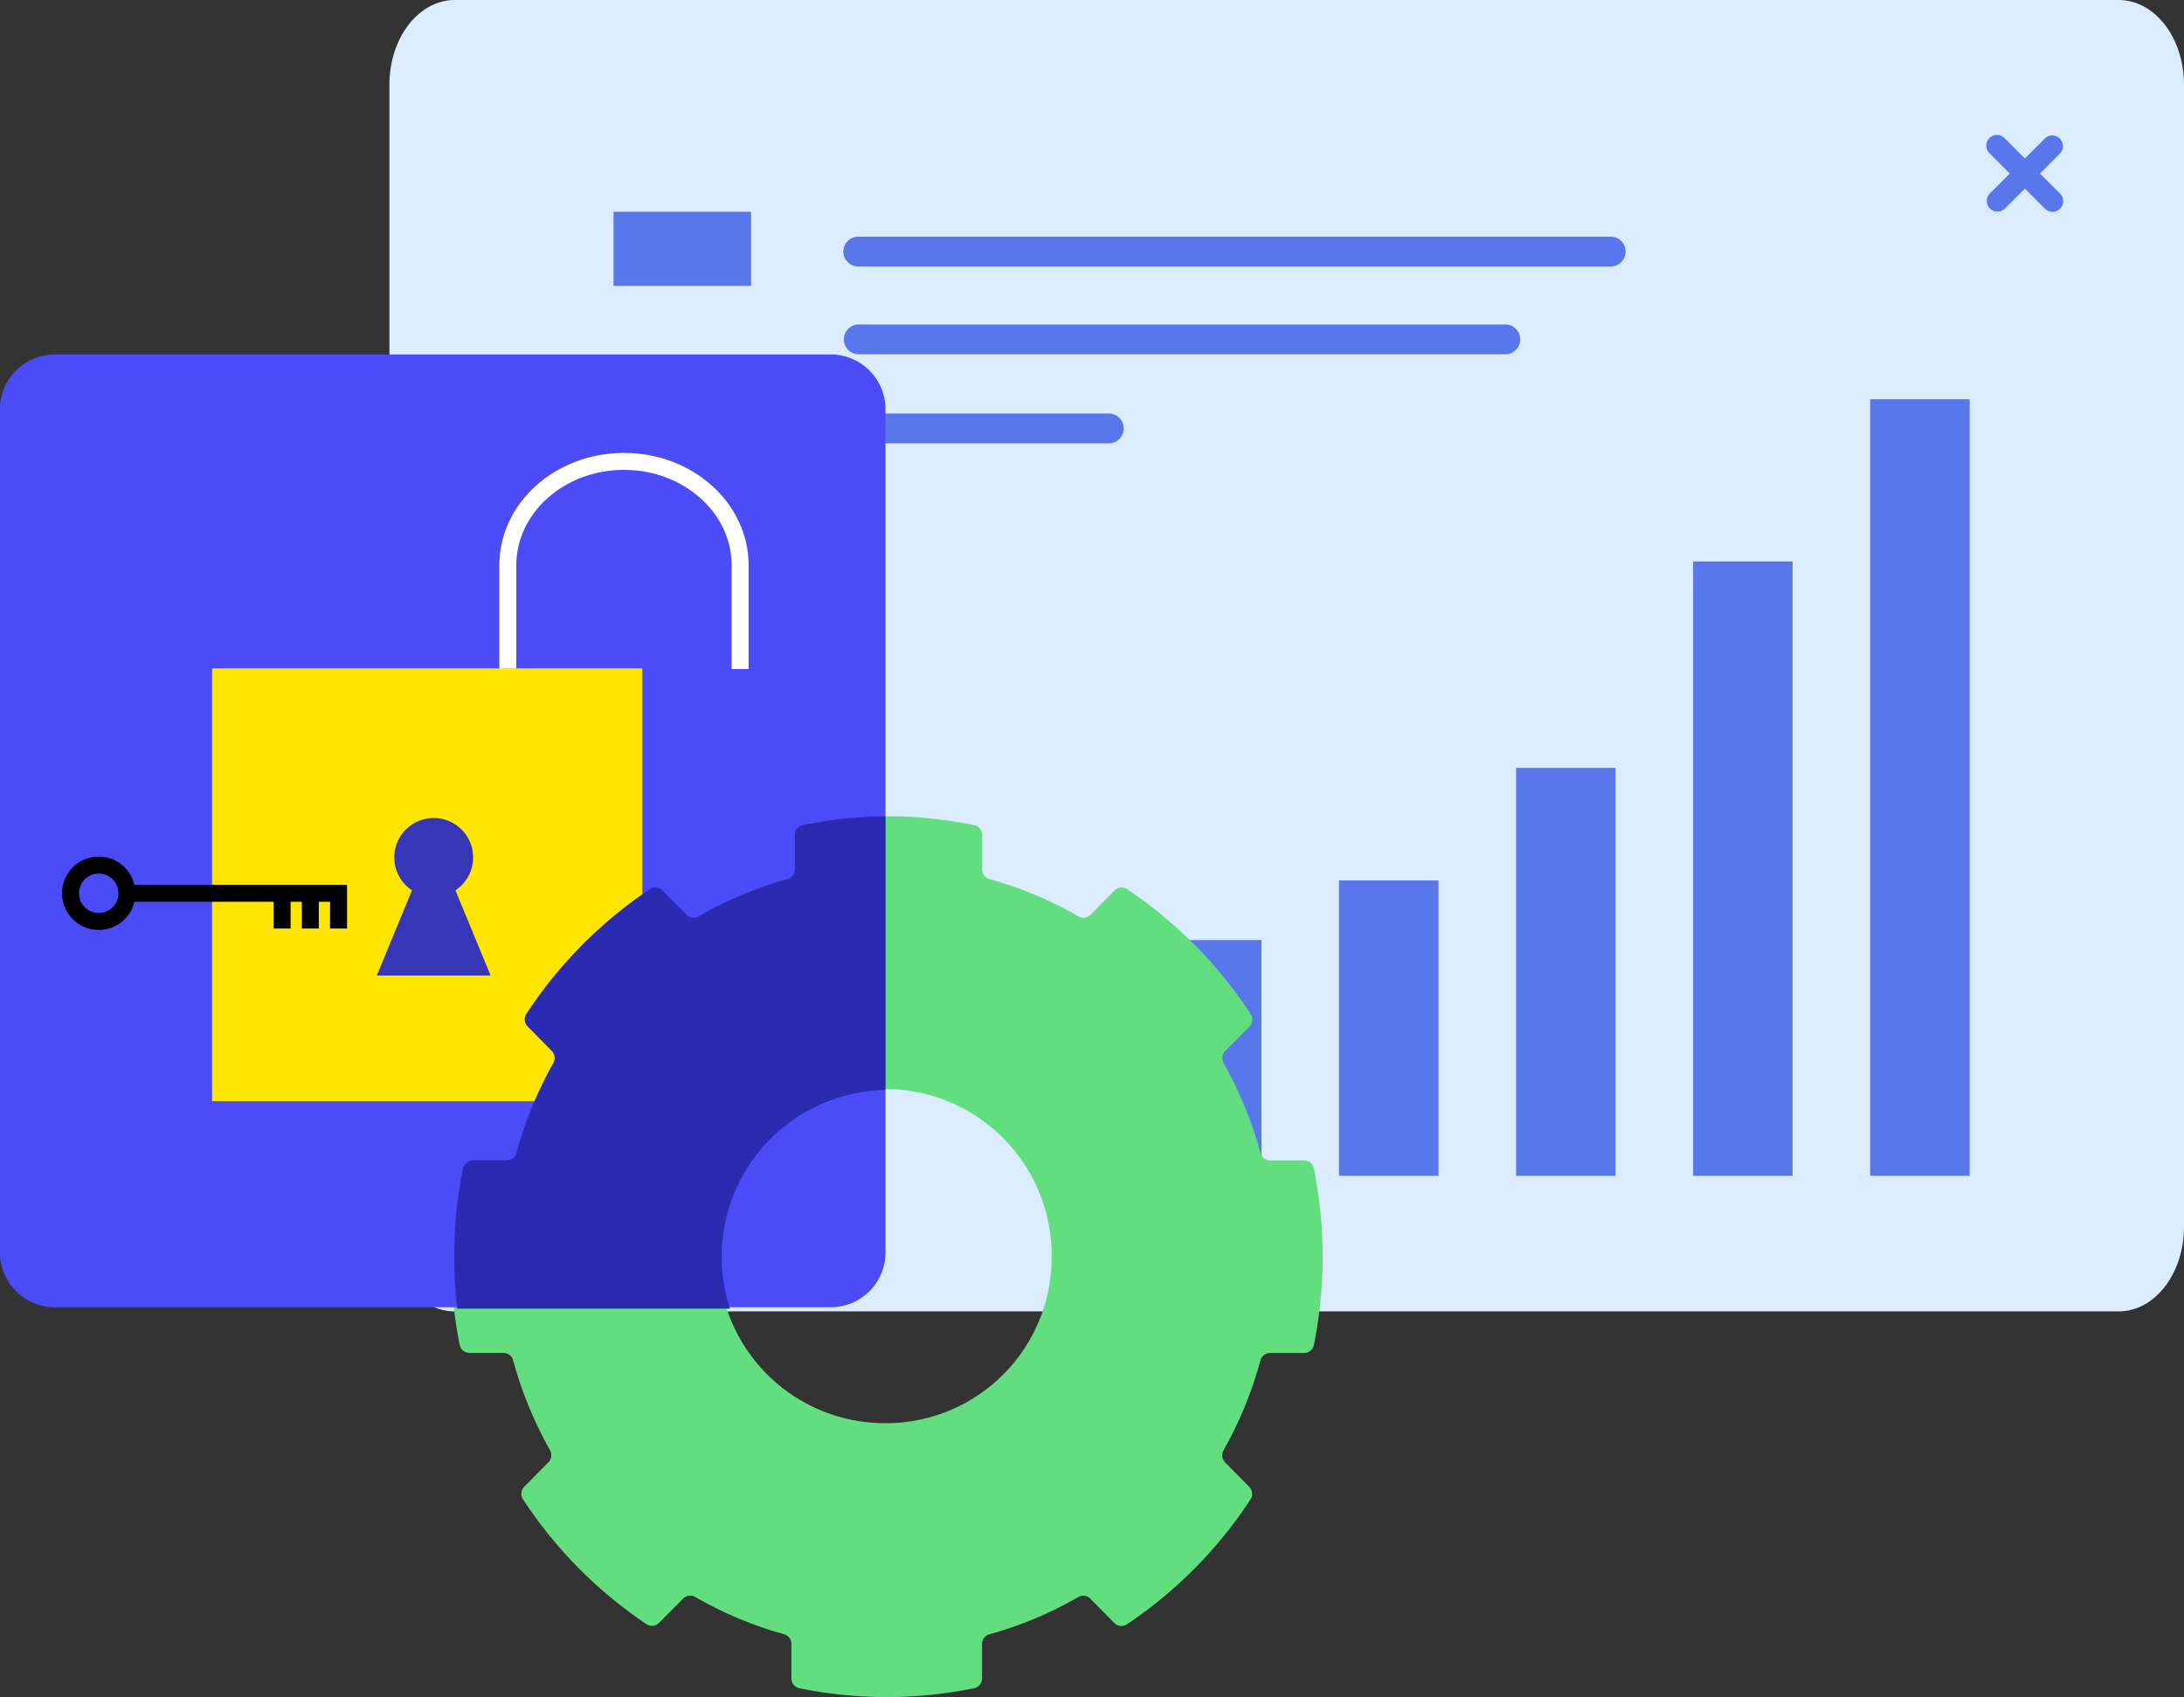 <?xml version="1.0" encoding="utf-8"?>
<svg xmlns="http://www.w3.org/2000/svg" viewBox="0 0 257.311 199.999">
  <rect x="0" y="0" width="257.311" height="199.999" fill="#333333" stroke="none"/>
  <defs>
    <style>.b{fill:#5777ea}.i{fill:none;stroke-width:2px;stroke-miterlimit:10;stroke:#000}</style>
  </defs>
  <path fill="#dcecff" d="M53.568 0h196.055c4.246 0 7.688 4.464 7.688 9.97v134.6c0 5.506-3.442 9.97-7.688 9.97H53.568c-4.246 0-7.688-4.464-7.688-9.97V9.97c0-5.506 3.442-9.97 7.688-9.97" />
  <path d="M101.12 27.89h88.648a1.757 1.757 0 0 1 1.757 1.757 1.756 1.756 0 0 1-1.757 1.757H101.12a1.757 1.757 0 0 1-1.757-1.757 1.757 1.757 0 0 1 1.757-1.757M101.338 48.732h29.3a1.757 1.757 0 0 1 1.757 1.757 1.757 1.757 0 0 1-1.759 1.755h-29.3a1.757 1.757 0 0 1-1.757-1.757 1.757 1.757 0 0 1 1.757-1.757M101.179 38.238h76.172a1.757 1.757 0 0 1 1.757 1.757 1.757 1.757 0 0 1-1.757 1.754h-76.172a1.757 1.757 0 0 1-1.757-1.757 1.757 1.757 0 0 1 1.757-1.757M236.194 16.3l6.518 6.519a1.257 1.257 0 0 1-1.778 1.778l-6.518-6.519a1.258 1.258 0 1 1 1.778-1.778" class="b" />
  <path d="m242.713 18.078-6.519 6.519a1.258 1.258 0 0 1-1.778-1.778l6.519-6.519a1.258 1.258 0 0 1 1.778 1.778M220.337 47.047h11.721v91.517h-11.721zM199.477 66.17h11.721v72.394h-11.721zM178.617 90.491h11.721v48.071h-11.721zM157.757 103.752h11.721v34.812h-11.721zM136.897 110.784h11.721v27.78h-11.721zM72.288 24.966H88.49v8.724H72.288z" class="b" />
  <path fill="#ffd000" d="M72.288 45.909H88.49v8.724H72.288z" />
  <path fill="#62de7f" d="M154.802 137.702a1.177 1.177 0 0 0-1.144-.95h-4.026a1.164 1.164 0 0 1-1.122-.859 46.12 46.12 0 0 0-4.344-10.605 1.193 1.193 0 0 1 .183-1.429l2.851-2.877a1.186 1.186 0 0 0 .155-1.475 51.9 51.9 0 0 0-14.576-14.735 1.152 1.152 0 0 0-1.459.156l-2.85 2.876a1.162 1.162 0 0 1-1.412.184 45.119 45.119 0 0 0-10.491-4.394 1.172 1.172 0 0 1-.849-1.133v-4.07a1.176 1.176 0 0 0-.943-1.156 51.147 51.147 0 0 0-20.571 0 1.176 1.176 0 0 0-.943 1.156v4.068a1.173 1.173 0 0 1-.849 1.135 45.084 45.084 0 0 0-10.493 4.394 1.16 1.16 0 0 1-1.411-.185l-2.846-2.879a1.159 1.159 0 0 0-1.46-.157 51.924 51.924 0 0 0-14.578 14.728 1.186 1.186 0 0 0 .154 1.475l2.846 2.879a1.2 1.2 0 0 1 .183 1.429 46.085 46.085 0 0 0-4.349 10.6 1.167 1.167 0 0 1-1.122.858H55.31a1.17 1.17 0 0 0-1.144.951 52.78 52.78 0 0 0-.005 20.794 1.177 1.177 0 0 0 1.144.955h4.026a1.164 1.164 0 0 1 1.122.858 46.111 46.111 0 0 0 4.344 10.6 1.193 1.193 0 0 1-.183 1.429l-2.847 2.877a1.182 1.182 0 0 0-.155 1.473 51.886 51.886 0 0 0 14.573 14.736 1.152 1.152 0 0 0 1.458-.155l2.846-2.876a1.163 1.163 0 0 1 1.412-.186 45.065 45.065 0 0 0 10.491 4.395 1.172 1.172 0 0 1 .849 1.134v4.07a1.177 1.177 0 0 0 .943 1.157 51.131 51.131 0 0 0 20.572 0 1.176 1.176 0 0 0 .944-1.156v-4.058a1.171 1.171 0 0 1 .849-1.134 45.051 45.051 0 0 0 10.491-4.394 1.163 1.163 0 0 1 1.412.185l2.846 2.878a1.152 1.152 0 0 0 1.46.156 51.906 51.906 0 0 0 14.578-14.734 1.186 1.186 0 0 0-.154-1.474l-2.845-2.883a1.194 1.194 0 0 1-.182-1.429 46.155 46.155 0 0 0 4.35-10.6 1.164 1.164 0 0 1 1.122-.859h4.025a1.176 1.176 0 0 0 1.145-.949 52.809 52.809 0 0 0 0-20.8Zm-50.322 30.013a19.632 19.632 0 0 1-19.841-19.42 19.632 19.632 0 1 1 39.261-.421v.209a19.528 19.528 0 0 1-19.42 19.632" />
  <path fill="#4b4bf7" d="M6.688 41.776h90.944a6.459 6.459 0 0 1 6.689 6.2v99.875a6.459 6.459 0 0 1-6.689 6.2H6.688a6.459 6.459 0 0 1-6.688-6.2V47.978a6.459 6.459 0 0 1 6.688-6.2" />
  <path fill="#ffe600" d="M24.988 78.767h50.69v51.002h-50.69z" />
  <path fill="none" stroke="#fff" stroke-miterlimit="10" stroke-width="2" d="M59.83 78.777V66.615c0-6.763 6.131-12.243 13.684-12.243s13.684 5.48 13.684 12.243V78.84" />
  <path fill="#3636b6" d="m44.393 114.963 4.149-10.044a4.644 4.644 0 1 1 5.114 0l4.148 10.044Z" />
  <g transform="translate(8.307 101.943)">
    <circle cx="3.324" cy="3.324" r="3.324" class="i" />
    <path d="M31.579 7.479V3.324H6.648M28.254 7.479V3.324M24.93 7.479V3.324" class="i" />
  </g>
  <path fill="#2b2bb2" stroke="transparent" stroke-miterlimit="10" d="M53.873 154.218a52.772 52.772 0 0 1 .68-16.529 1.169 1.169 0 0 1 1.144-.951h4.025a1.169 1.169 0 0 0 1.123-.859 46.05 46.05 0 0 1 4.349-10.6 1.2 1.2 0 0 0-.184-1.429l-2.845-2.885a1.186 1.186 0 0 1-.154-1.476 51.92 51.92 0 0 1 14.578-14.726 1.16 1.16 0 0 1 1.461.157l2.846 2.879a1.16 1.16 0 0 0 1.411.184 45.1 45.1 0 0 1 10.493-4.394 1.173 1.173 0 0 0 .849-1.135v-4.065a1.177 1.177 0 0 1 .944-1.156 51.159 51.159 0 0 1 9.723-1.044v32.262a19.648 19.648 0 0 0-18.312 25.767Z" />
</svg>